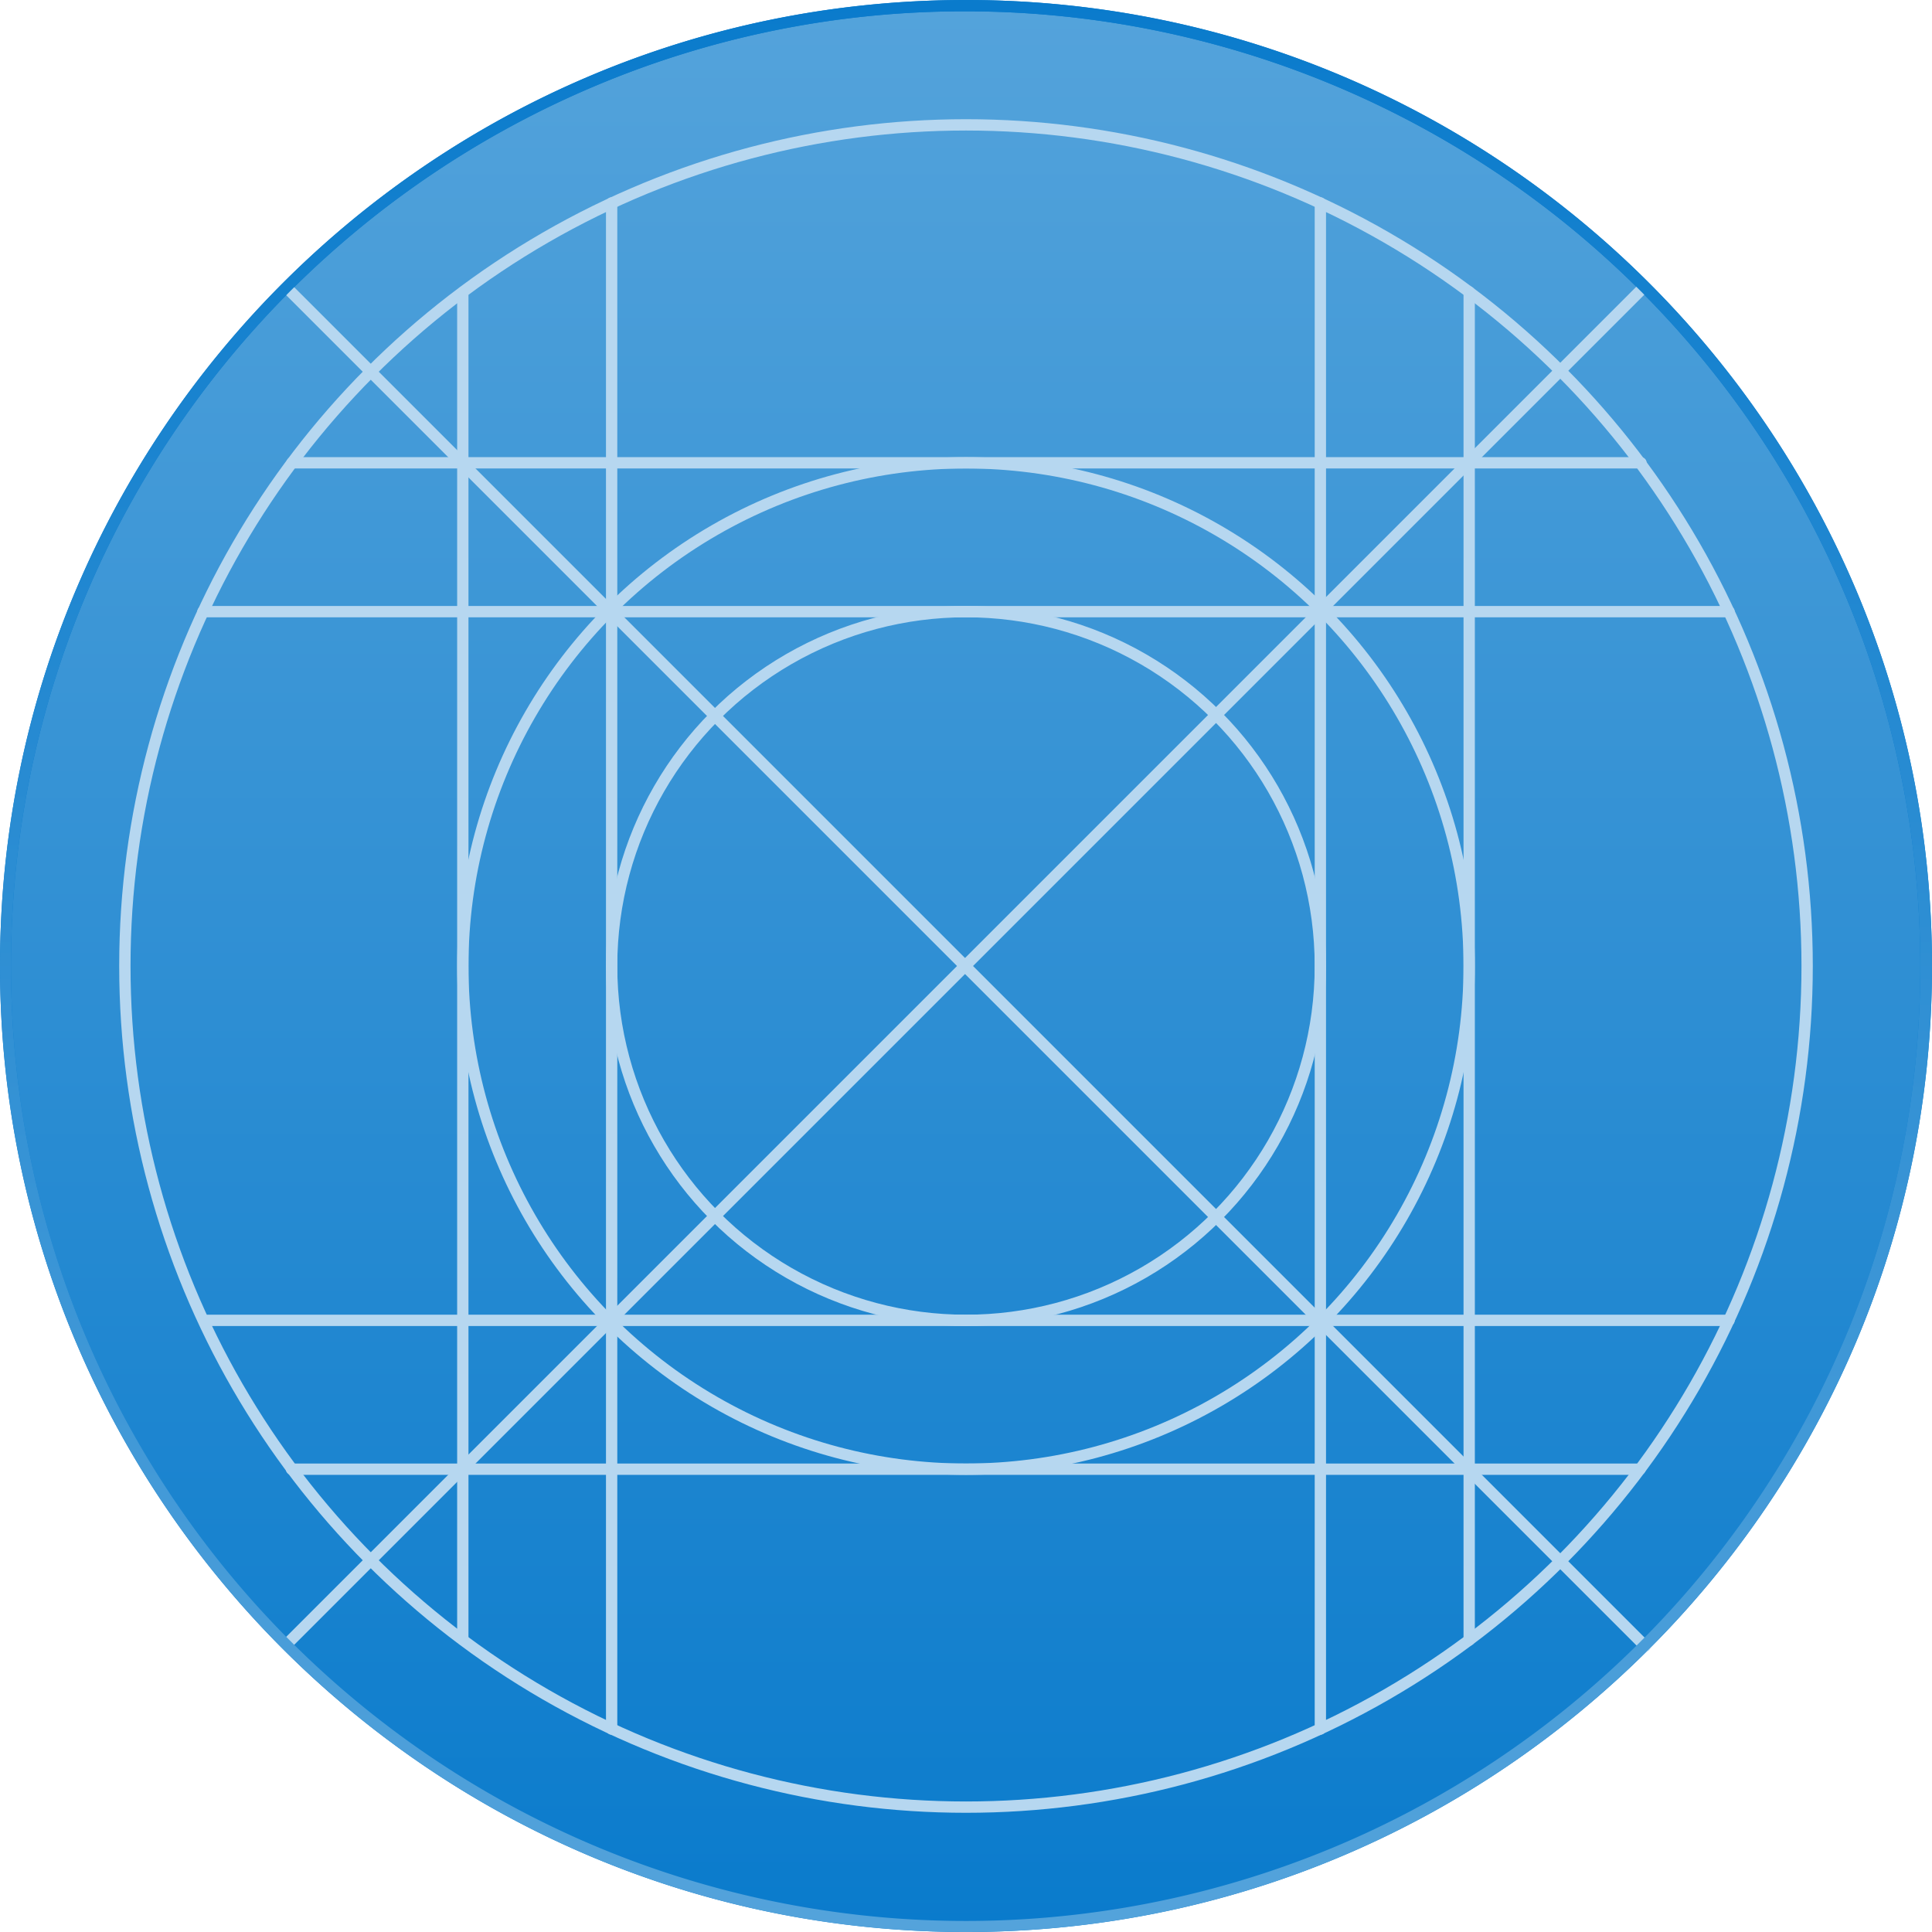 <svg xmlns="http://www.w3.org/2000/svg" xmlns:xlink="http://www.w3.org/1999/xlink" viewBox="0 0 512 512"><defs><style>.cls-1{fill:url(#linear-gradient);}.cls-2{fill:#0a7bcc;}.cls-3,.cls-4,.cls-5,.cls-6{fill:none;stroke:#b6d7f0;stroke-width:3px;}.cls-3,.cls-6{stroke-miterlimit:10;}.cls-4,.cls-5{stroke-linejoin:round;}.cls-5,.cls-6{stroke-linecap:round;}.cls-7{fill:url(#linear-gradient-2);}</style><linearGradient id="linear-gradient" x1="256" y1="510.5" x2="256" y2="1.5" gradientUnits="userSpaceOnUse"><stop offset="0" stop-color="#0a7bcc"/><stop offset="1" stop-color="#54a3db"/></linearGradient><linearGradient id="linear-gradient-2" x1="256" y1="0" x2="256" y2="512" xlink:href="#linear-gradient"/></defs><g id="Layer_2" data-name="Layer 2"><g id="icons"><g id="icon-r"><g id="back"><path class="cls-1" d="M256,510.5A254.5,254.5,0,0,1,76,76,254.5,254.5,0,0,1,436,436,252.83,252.83,0,0,1,256,510.5Z"/><path class="cls-2" d="M256,3a253.07,253.07,0,0,1,98.48,486.12,253.07,253.07,0,0,1-197-466.24A251.44,251.44,0,0,1,256,3m0-3C114.62,0,0,114.62,0,256S114.62,512,256,512,512,397.38,512,256,397.38,0,256,0Z"/></g><g id="line"><circle class="cls-3" cx="256" cy="256" r="222.91"/><circle class="cls-3" cx="256" cy="256" r="133.35"/><circle class="cls-3" cx="256" cy="256" r="93.91"/><line class="cls-4" x1="122.65" y1="77.35" x2="122.65" y2="434.65"/><line class="cls-5" x1="162.09" y1="53.78" x2="162.09" y2="458.22"/><line class="cls-5" x1="349.91" y1="53.78" x2="349.91" y2="458.22"/><line class="cls-5" x1="389.35" y1="77.35" x2="389.35" y2="434.65"/><line class="cls-6" x1="77.24" y1="389.35" x2="434.65" y2="389.35"/><line class="cls-6" x1="54.98" y1="349.91" x2="458.22" y2="349.91"/><line class="cls-6" x1="53.78" y1="162.09" x2="458.22" y2="162.09"/><line class="cls-6" x1="77.35" y1="122.65" x2="434.88" y2="122.65"/><line class="cls-6" x1="434.88" y1="76.86" x2="76.6" y2="435.14"/><line class="cls-6" x1="76.6" y1="76.86" x2="435.97" y2="436.23"/></g><g id="cover"><path class="cls-7" d="M256,3a253.07,253.07,0,0,1,98.48,486.12,253.07,253.07,0,0,1-197-466.24A251.44,251.44,0,0,1,256,3m0-3C114.62,0,0,114.62,0,256S114.62,512,256,512,512,397.38,512,256,397.38,0,256,0Z"/></g></g></g></g></svg>